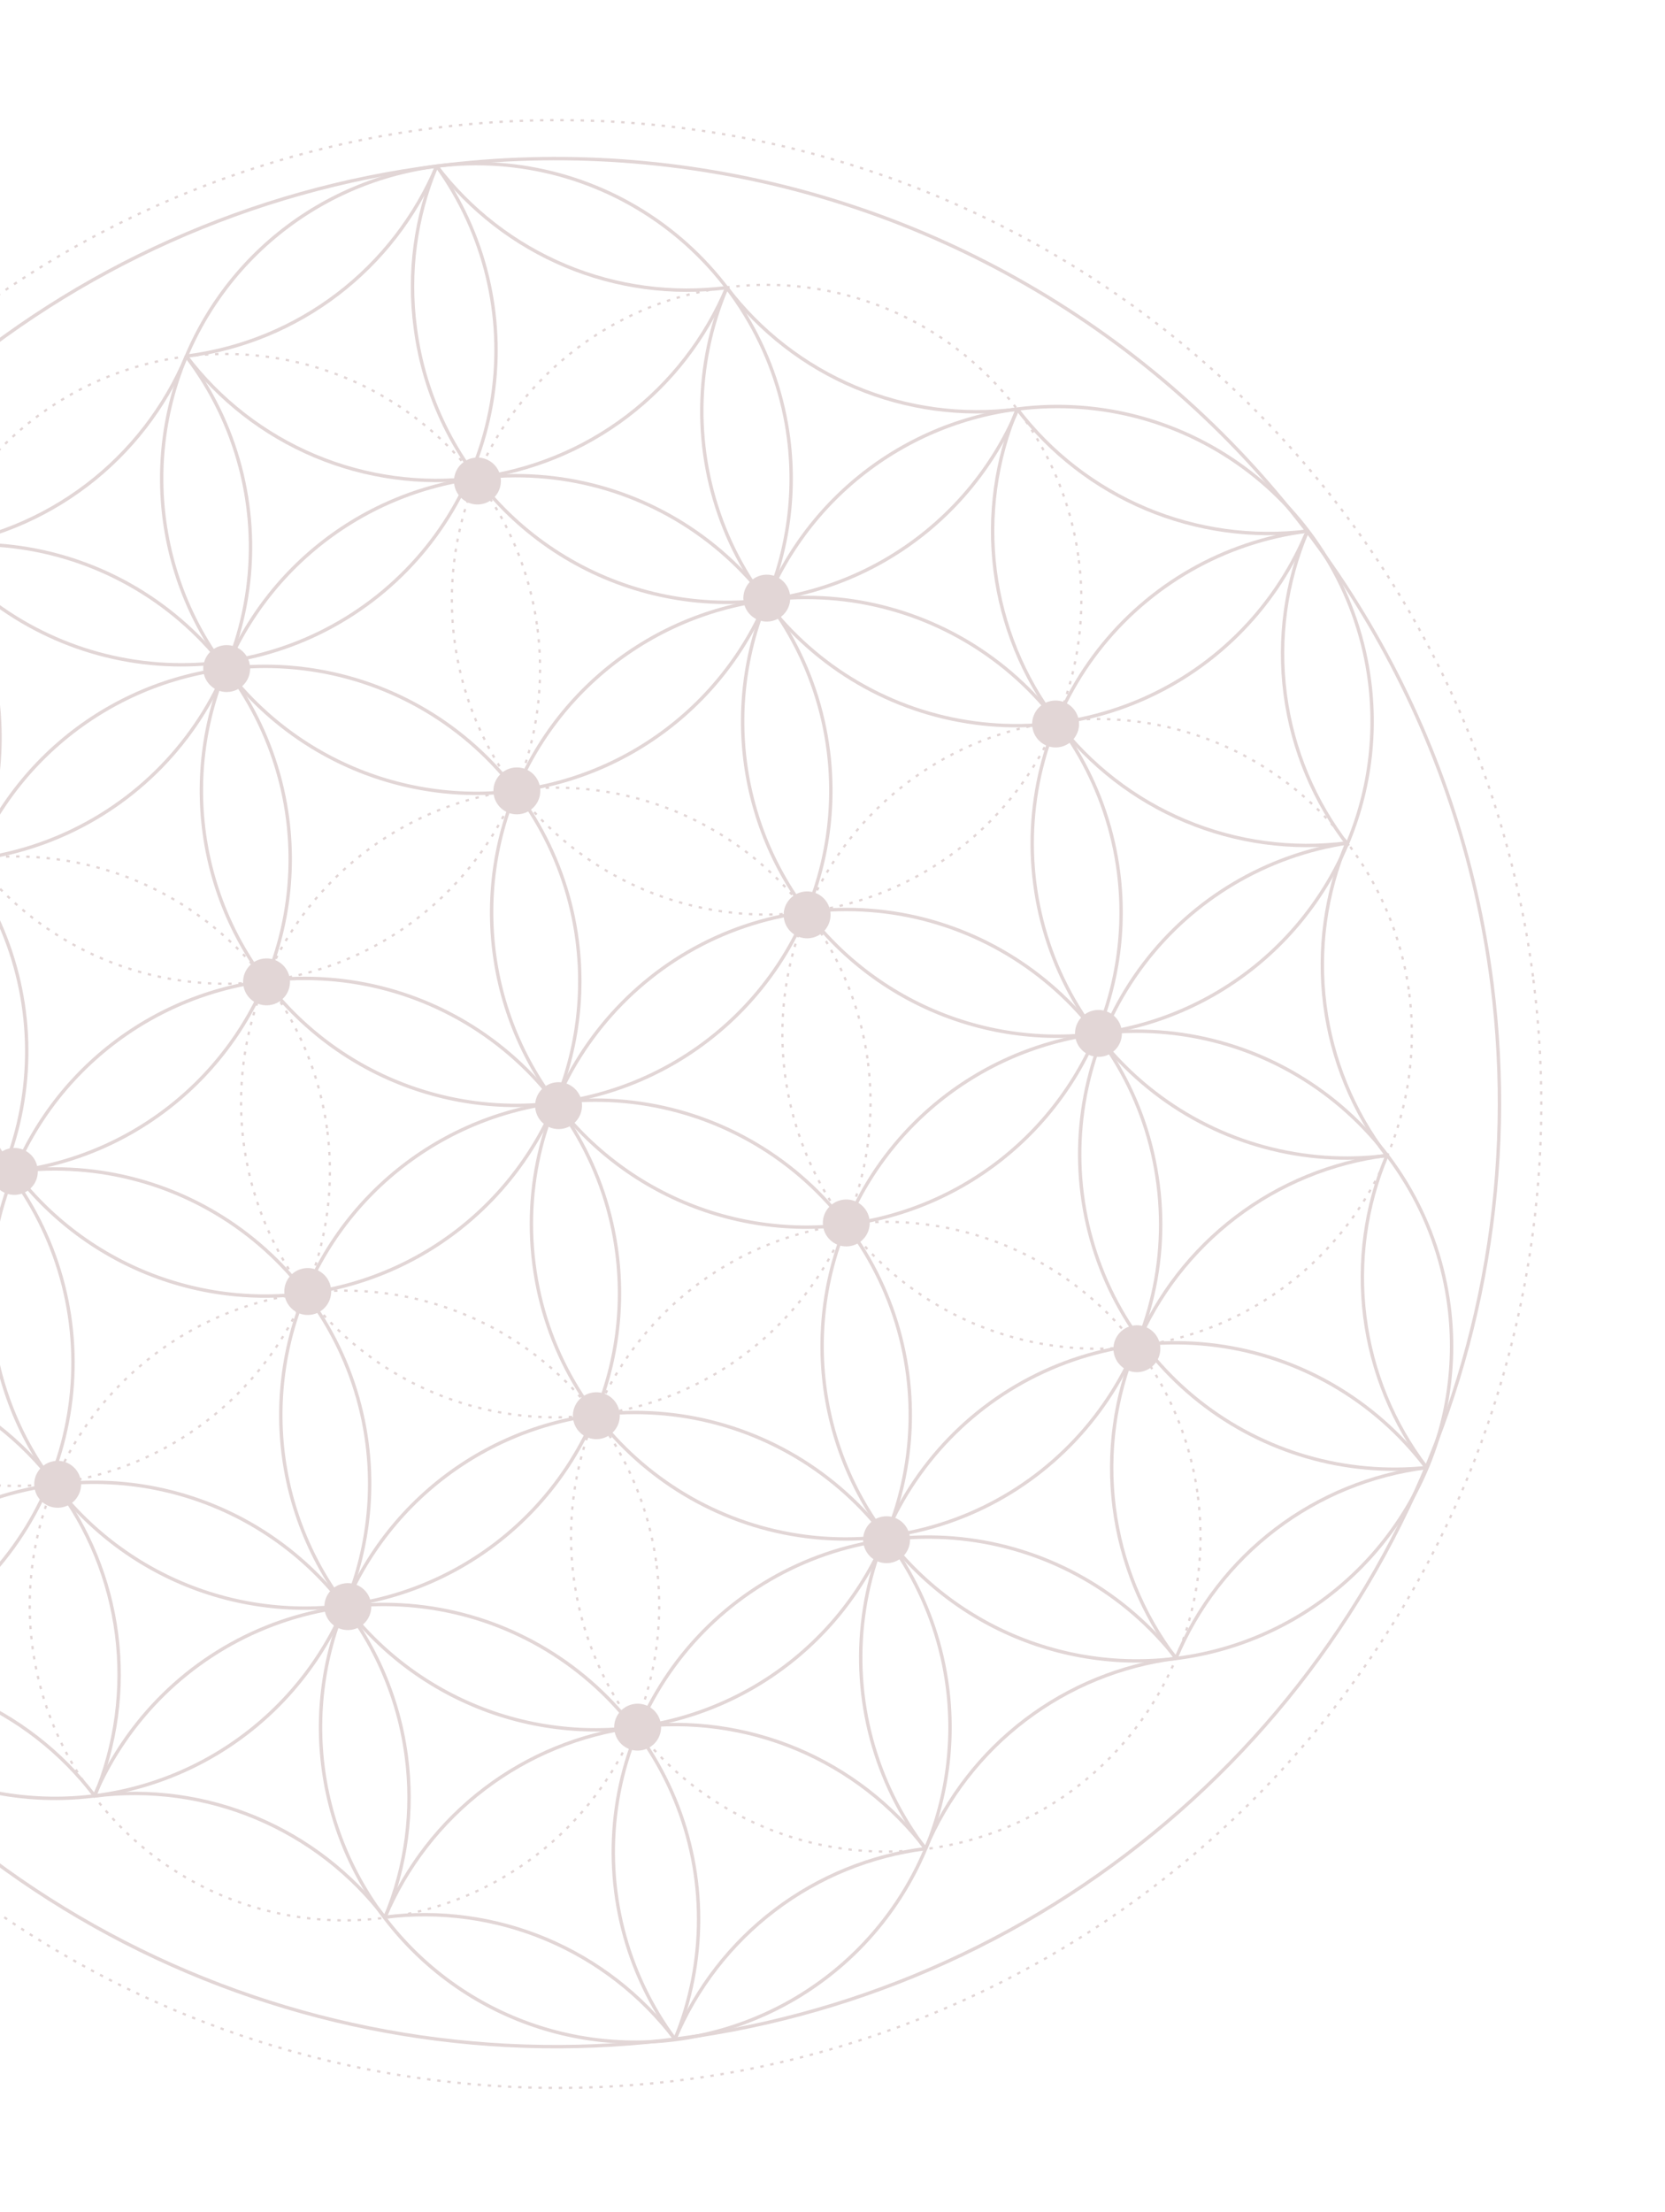 <svg width="369" height="490" viewBox="0 0 369 490" fill="none" xmlns="http://www.w3.org/2000/svg">
<g clip-path="url(#clip0_406_1134)">
<path d="M330.643 217.869C335.864 258.901 328.801 300.561 310.346 337.579C291.892 374.596 262.874 405.311 226.964 425.837C191.053 446.363 149.862 455.78 108.599 452.896C67.337 450.012 27.856 434.958 -4.85 409.636C-37.556 384.314 -62.019 349.862 -75.145 310.637C-88.272 271.411 -89.471 229.175 -78.593 189.268C-67.715 149.361 -45.247 113.576 -14.031 86.438C17.185 59.3 55.748 42.028 96.78 36.807C151.803 29.805 207.353 44.948 251.211 78.903C295.069 112.859 323.641 162.847 330.643 217.869V217.869Z" stroke="#E2D6D6" stroke-width="0.75"/>
<path d="M316.08 325.134C303.938 326.665 292.416 331.375 282.678 338.788C272.941 346.2 265.333 356.052 260.624 367.348" stroke="#E2D6D6" stroke-width="0.75"/>
<path d="M201.18 304.659C202.922 318.345 200.566 332.239 194.411 344.586C188.255 356.932 178.577 367.176 166.6 374.023C154.623 380.869 140.884 384.009 127.122 383.048C113.36 382.086 100.192 377.065 89.283 368.619C78.375 360.173 70.216 348.683 65.838 335.6C61.46 322.517 61.06 308.43 64.688 295.12C68.316 281.81 75.81 269.874 86.221 260.823C96.633 251.772 109.495 246.011 123.18 244.27C141.53 241.943 160.053 246.996 174.679 258.32C189.305 269.644 198.837 286.311 201.18 304.659Z" stroke="#E2D6D6" stroke-width="0.75"/>
<path d="M196.301 340.376C234.499 335.515 261.525 300.608 256.664 262.41C251.803 224.212 216.897 197.186 178.698 202.047C140.5 206.908 113.474 241.814 118.335 280.013C123.196 318.211 158.103 345.237 196.301 340.376Z" stroke="#E2D6D6" stroke-width="0.75"/>
<path d="M127.931 208.507C129.685 222.2 127.337 236.106 121.184 248.464C115.031 260.822 105.349 271.076 93.365 277.928C81.38 284.78 67.632 287.922 53.861 286.955C40.09 285.989 26.915 280.958 16.005 272.5C5.095 264.041 -3.06 252.535 -7.427 239.439C-11.794 226.343 -12.177 212.246 -8.527 198.932C-4.878 185.619 2.641 173.687 13.075 164.649C23.51 155.611 36.392 149.872 50.091 148.159C68.412 145.861 86.897 150.924 101.49 162.237C116.083 173.551 125.592 190.191 127.931 208.507V208.507Z" stroke="#E2D6D6" stroke-width="0.75"/>
<path d="M136.732 277.672C138.481 291.364 136.127 305.268 129.97 317.622C123.813 329.976 114.128 340.226 102.142 347.073C90.157 353.92 76.409 357.058 62.64 356.088C48.87 355.118 35.698 350.084 24.791 341.624C13.883 333.164 5.731 321.658 1.367 308.562C-2.998 295.467 -3.379 281.371 0.272 268.059C3.923 254.747 11.442 242.817 21.876 233.78C32.31 224.743 45.191 219.005 58.889 217.293C77.216 214.986 95.711 220.049 110.307 231.37C124.904 242.692 134.408 259.346 136.732 277.672Z" stroke="#E2D6D6" stroke-width="0.75"/>
<path d="M174.772 97.136C176.526 110.822 174.181 124.721 168.034 137.075C161.887 149.429 152.215 159.682 140.24 166.537C128.265 173.392 114.525 176.542 100.76 175.588C86.995 174.633 73.822 169.618 62.907 161.175C51.993 152.733 43.828 141.243 39.445 128.159C35.062 115.075 34.657 100.986 38.283 87.672C41.91 74.359 49.403 62.42 59.815 53.365C70.228 44.311 83.091 38.549 96.78 36.807C115.119 34.481 133.632 39.528 148.255 50.839C162.877 62.149 172.414 78.8 174.772 97.136V97.136Z" stroke="#E2D6D6" stroke-width="0.75"/>
<path d="M-14.205 121.153C-2.836 135.343 13.626 144.531 31.671 146.757C49.717 148.984 67.919 144.072 82.395 133.071C96.872 122.069 106.478 105.847 109.165 87.864C111.852 69.882 107.408 51.56 96.781 36.807" stroke="#E2D6D6" stroke-width="0.75"/>
<path d="M41.235 78.816C48.626 88.592 58.468 96.243 69.765 100.995C81.061 105.747 93.413 107.432 105.569 105.88C117.717 104.34 129.244 99.626 138.99 92.214C148.737 84.801 156.358 74.952 161.087 63.657" stroke="#E2D6D6" stroke-width="0.75"/>
<path d="M-60.921 232.539C-51.84 231.388 -43.074 228.458 -35.124 223.918C-27.175 219.377 -20.198 213.315 -14.592 206.078C-8.986 198.841 -4.861 190.57 -2.452 181.738C-0.044 172.906 0.601 163.685 -0.555 154.604C-2.044 142.469 -6.72 130.945 -14.106 121.202" stroke="#E2D6D6" stroke-width="0.75"/>
<path d="M96.78 36.807C92.053 48.096 90.414 60.438 92.029 72.569C93.982 87.793 100.901 101.947 111.715 112.839C122.529 123.731 136.633 130.753 151.842 132.815C167.051 134.878 182.516 131.867 195.84 124.248C209.164 116.629 219.603 104.829 225.539 90.675" stroke="#E2D6D6" stroke-width="0.75"/>
<path d="M209.981 373.824C211.729 387.51 209.379 401.406 203.228 413.757C197.077 426.107 187.401 436.355 175.425 443.206C163.449 450.057 149.71 453.202 135.946 452.244C122.183 451.286 109.012 446.267 98.101 437.823C87.189 429.379 79.027 417.889 74.647 404.806C70.266 391.722 69.864 377.634 73.491 364.322C77.118 351.01 84.612 339.073 95.024 330.02C105.436 320.968 118.298 315.206 131.985 313.464C150.33 311.138 168.848 316.188 183.472 327.506C198.097 338.823 207.631 355.482 209.981 373.824V373.824Z" stroke="#E2D6D6" stroke-width="0.75"/>
<path d="M149.581 451.732C156.587 434.704 156.576 415.597 149.551 398.578C142.526 381.558 129.057 368.006 112.08 360.877C95.104 353.749 75.997 353.622 58.927 360.524C41.857 367.426 28.209 380.798 20.958 397.722" stroke="#E2D6D6" stroke-width="0.75"/>
<path d="M-69.719 163.406C-58.521 178.126 -41.935 187.795 -23.608 190.285C-5.282 192.776 13.284 187.885 28.004 176.687C42.724 165.49 52.393 148.903 54.884 130.577C57.374 112.25 52.483 93.685 41.285 78.965" stroke="#E2D6D6" stroke-width="0.75"/>
<path d="M63.764 181.546C65.498 195.225 63.138 209.111 56.981 221.449C50.825 233.786 41.148 244.021 29.175 250.86C17.202 257.698 3.47 260.833 -10.285 259.868C-24.039 258.903 -37.199 253.881 -48.1 245.438C-59.001 236.994 -67.153 225.508 -71.527 212.432C-75.9 199.355 -76.298 185.276 -72.67 171.973C-69.043 158.67 -61.552 146.742 -51.145 137.696C-40.739 128.65 -27.884 122.893 -14.206 121.153C4.141 118.826 22.662 123.881 37.283 135.206C51.904 146.532 61.429 163.2 63.764 181.546V181.546Z" stroke="#E2D6D6" stroke-width="0.75"/>
<path d="M81.367 319.875C83.107 333.554 80.752 347.443 74.6 359.784C68.448 372.125 58.774 382.364 46.802 389.208C34.83 396.051 21.097 399.19 7.341 398.229C-6.415 397.267 -19.577 392.248 -30.481 383.806C-41.385 375.364 -49.54 363.879 -53.916 350.802C-58.292 337.725 -58.692 323.644 -55.066 310.34C-51.439 297.035 -43.949 285.105 -33.542 276.058C-23.135 267.011 -10.279 261.253 3.401 259.512C21.743 257.186 40.258 262.237 54.877 273.556C69.497 284.875 79.024 301.535 81.367 319.875V319.875Z" stroke="#E2D6D6" stroke-width="0.75"/>
<path d="M85.296 424.817C90.024 413.539 91.665 401.207 90.05 389.085C88.066 373.907 81.143 359.803 70.35 348.948C59.557 338.093 45.493 331.09 30.326 329.019C15.16 326.947 -0.267 329.922 -13.576 337.485C-26.884 345.048 -37.336 356.778 -43.319 370.868" stroke="#E2D6D6" stroke-width="0.75"/>
<path d="M205.133 409.536C197.715 399.801 187.868 392.187 176.579 387.46C165.29 382.732 152.956 381.057 140.815 382.602C128.674 384.147 117.152 388.858 107.407 396.262C97.662 403.666 90.035 413.503 85.293 424.786" stroke="#E2D6D6" stroke-width="0.75"/>
<path d="M260.654 367.344C249.368 352.885 232.841 343.453 214.652 341.091C196.463 338.728 178.075 343.625 163.47 354.721C148.865 365.817 139.218 382.22 136.619 400.377C134.019 418.534 138.676 436.984 149.581 451.732" stroke="#E2D6D6" stroke-width="0.75"/>
<path d="M315.854 324.821C304.616 310.135 288.003 300.515 269.672 298.077C251.341 295.639 232.791 300.583 218.105 311.822C203.419 323.06 193.799 339.672 191.361 358.004C188.923 376.335 193.868 394.884 205.106 409.57" stroke="#E2D6D6" stroke-width="0.75"/>
<path d="M321.139 289.363C322.886 303.045 320.538 316.938 314.391 329.286C308.243 341.633 298.573 351.881 286.603 358.734C274.632 365.587 260.899 368.737 247.139 367.785C233.378 366.834 220.209 361.825 209.295 353.391C198.381 344.956 190.213 333.475 185.823 320.4C181.433 307.324 181.018 293.24 184.631 279.928C188.244 266.617 195.722 254.675 206.12 245.613C216.519 236.551 229.371 230.775 243.051 229.016C252.142 227.847 261.373 228.48 270.219 230.881C279.064 233.282 287.349 237.402 294.601 243.007C301.853 248.611 307.93 255.59 312.483 263.544C317.037 271.498 319.978 280.271 321.139 289.363V289.363Z" stroke="#E2D6D6" stroke-width="0.75"/>
<path d="M303.529 150.973C305.276 164.661 302.926 178.559 296.773 190.91C290.621 203.261 280.944 213.509 268.966 220.359C256.988 227.21 243.247 230.353 229.482 229.393C215.717 228.432 202.546 223.411 191.636 214.963C180.725 206.516 172.565 195.023 168.188 181.937C163.81 168.851 163.412 154.761 167.044 141.449C170.676 128.138 178.175 116.202 188.591 107.152C199.008 98.103 211.874 92.346 225.563 90.61C243.906 88.276 262.426 93.324 277.047 104.645C291.669 115.965 301.194 132.63 303.529 150.973V150.973Z" stroke="#E2D6D6" stroke-width="0.75"/>
<path d="M161.122 63.684C153.868 80.695 153.668 99.89 160.567 117.048C167.465 134.206 180.898 147.921 197.908 155.175C214.919 162.429 234.114 162.629 251.272 155.73C268.43 148.831 282.145 135.399 289.399 118.389" stroke="#E2D6D6" stroke-width="0.75"/>
<path d="M85.293 424.786C77.885 415.05 68.043 407.436 56.758 402.712C45.474 397.987 33.143 396.317 21.008 397.871" stroke="#E2D6D6" stroke-width="0.75"/>
<path d="M21.004 397.84C25.724 386.552 27.391 374.222 25.839 362.086C24.287 349.95 19.57 338.436 12.162 328.699C4.754 318.962 -5.085 311.344 -16.367 306.612C-27.649 301.879 -39.978 300.197 -52.116 301.734" stroke="#E2D6D6" stroke-width="0.75"/>
<path d="M-52.124 301.673C-34.386 298.655 -18.501 288.898 -7.788 274.443C2.926 259.988 7.64 241.952 5.368 224.104C3.097 206.255 -5.983 189.975 -19.976 178.663C-33.968 167.352 -51.791 161.886 -69.719 163.406" stroke="#E2D6D6" stroke-width="0.75"/>
<path d="M247.892 193.242C249.646 206.928 247.302 220.828 241.155 233.181C235.008 245.535 225.335 255.788 213.36 262.643C201.385 269.499 187.646 272.648 173.88 271.694C160.115 270.739 146.942 265.724 136.028 257.281C125.113 248.839 116.948 237.349 112.565 224.265C108.182 211.182 107.778 197.092 111.404 183.778C115.03 170.465 122.523 158.526 132.936 149.472C143.348 140.418 156.212 134.655 169.9 132.913C188.241 130.579 206.758 135.623 221.383 146.935C236.007 158.247 245.542 174.903 247.892 193.242V193.242Z" stroke="#E2D6D6" stroke-width="0.75"/>
<path d="M225.441 90.626C220.694 101.906 219.003 114.237 220.537 126.378C222.072 138.52 226.778 150.042 234.181 159.787C241.585 169.531 251.425 177.153 262.711 181.885C273.997 186.618 286.33 188.293 298.469 186.744" stroke="#E2D6D6" stroke-width="0.75"/>
<path d="M289.679 117.671C271.336 120.005 254.671 129.531 243.351 144.152C232.03 158.774 226.982 177.293 229.316 195.637C231.651 213.98 241.176 230.645 255.798 241.965C270.419 253.286 288.939 258.334 307.282 256" stroke="#E2D6D6" stroke-width="0.75"/>
<path d="M298.778 186.735C280.731 189.418 264.453 199.066 253.435 213.61C242.417 228.153 237.536 246.435 239.84 264.535C242.143 282.635 251.447 299.112 265.756 310.433C280.065 321.754 298.241 327.017 316.385 325.094" stroke="#E2D6D6" stroke-width="0.75"/>
<path d="M307.278 255.969C295.142 257.521 283.627 262.237 273.89 269.645C264.153 277.052 256.535 286.891 251.802 298.173C247.068 309.455 245.385 321.784 246.922 333.921C248.459 346.059 253.162 357.579 260.558 367.326" stroke="#E2D6D6" stroke-width="0.75"/>
<path d="M-14.205 121.153C-2.066 119.611 9.453 114.901 19.194 107.495C28.935 100.089 36.554 90.249 41.286 78.965" stroke="#E2D6D6" stroke-width="0.75"/>
<path d="M41.705 78.849C53.753 77.25 65.174 72.528 74.835 65.154C84.496 57.779 92.061 48.007 96.781 36.807" stroke="#E2D6D6" stroke-width="0.75"/>
<path d="M96.78 36.807C104.193 46.545 114.04 54.159 125.33 58.883C136.621 63.607 148.956 65.275 161.095 63.718" stroke="#E2D6D6" stroke-width="0.75"/>
<path d="M161.022 63.635C168.431 73.412 178.289 81.06 189.601 85.805C200.913 90.55 213.278 92.223 225.444 90.656" stroke="#E2D6D6" stroke-width="0.75"/>
<path d="M225.44 90.626C232.857 100.348 242.688 107.959 253.958 112.704C265.228 117.448 277.543 119.161 289.679 117.671" stroke="#E2D6D6" stroke-width="0.75"/>
<path d="M289.771 117.659C284.936 129.035 283.228 141.497 284.826 153.755C286.424 166.012 291.269 177.62 298.86 187.376" stroke="#E2D6D6" stroke-width="0.75"/>
<path d="M298.473 186.774C293.743 198.062 292.067 210.395 293.612 222.535C295.157 234.675 299.869 246.195 307.274 255.939" stroke="#E2D6D6" stroke-width="0.75"/>
<path d="M307.374 255.988C302.624 267.266 300.937 279.598 302.482 291.737C304.027 303.876 308.749 315.393 316.171 325.122" stroke="#E2D6D6" stroke-width="0.75"/>
<path d="M260.658 367.375C248.506 368.904 236.972 373.61 227.219 381.018C217.466 388.426 209.839 398.275 205.106 409.571" stroke="#E2D6D6" stroke-width="0.75"/>
<path d="M205.132 409.536C192.98 411.062 181.445 415.767 171.691 423.175C161.938 430.584 154.311 440.434 149.581 451.732" stroke="#E2D6D6" stroke-width="0.75"/>
<path d="M149.58 451.732C142.178 441.973 132.334 434.339 121.041 429.598C109.747 424.857 97.403 423.178 85.254 424.729" stroke="#E2D6D6" stroke-width="0.75"/>
<path d="M20.974 397.844C13.572 388.096 3.732 380.47 -7.555 375.734C-18.841 370.998 -31.177 369.32 -43.319 370.868" stroke="#E2D6D6" stroke-width="0.75"/>
<path d="M183.573 166.3C185.321 179.986 182.971 193.883 176.82 206.233C170.669 218.583 160.993 228.832 149.017 235.682C137.041 242.533 123.302 245.678 109.538 244.72C95.775 243.762 82.604 238.744 71.693 230.299C60.781 221.855 52.619 210.365 48.239 197.282C43.858 184.199 43.456 170.11 47.083 156.798C50.71 143.487 58.204 131.549 68.616 122.497C79.028 113.444 91.891 107.683 105.577 105.941C114.662 104.781 123.886 105.422 132.723 107.828C141.56 110.233 149.837 114.357 157.08 119.962C164.323 125.567 170.391 132.544 174.937 140.495C179.482 148.446 182.417 157.215 183.573 166.3V166.3Z" stroke="#E2D6D6" stroke-width="0.75"/>
<path d="M-43.319 370.868C-25.271 368.185 -8.993 358.537 2.025 343.994C13.043 329.45 17.923 311.168 15.62 293.068C13.317 274.968 4.013 258.491 -10.296 247.17C-24.605 235.849 -42.781 230.586 -60.925 232.509" stroke="#E2D6D6" stroke-width="0.75"/>
<path d="M339.841 217.07C345.283 259.833 337.922 303.249 318.69 341.829C299.458 380.408 269.217 412.418 231.793 433.812C194.368 455.205 151.441 465.021 108.438 462.018C65.435 459.014 24.288 443.327 -9.799 416.94C-43.887 390.552 -69.384 354.649 -83.067 313.771C-96.751 272.893 -98.005 228.875 -86.673 187.284C-75.34 145.693 -51.929 108.396 -19.4 80.11C13.129 51.823 53.316 33.818 96.078 28.37C124.475 24.744 153.309 26.75 180.931 34.272C208.553 41.794 234.422 54.686 257.06 72.21C279.698 89.734 298.661 111.547 312.865 136.403C327.069 161.259 336.236 188.67 339.841 217.07Z" stroke="#E2D6D6" stroke-width="0.5" stroke-miterlimit="10" stroke-dasharray="0.75 1.5"/>
<path d="M192.375 235.464C194.11 249.149 191.749 263.041 185.589 275.384C179.43 287.727 169.749 297.967 157.771 304.808C145.792 311.65 132.054 314.786 118.294 313.821C104.533 312.855 91.368 307.831 80.462 299.384C69.556 290.937 61.4 279.446 57.025 266.363C52.649 253.281 52.251 239.195 55.881 225.887C59.51 212.578 67.004 200.645 77.415 191.595C87.826 182.545 100.687 176.785 114.371 175.044C132.726 172.717 151.255 177.774 165.882 189.104C180.51 200.434 190.039 217.11 192.375 235.464V235.464Z" stroke="#E2D6D6" stroke-width="0.5" stroke-miterlimit="10" stroke-dasharray="0.75 1.5"/>
<path d="M265.495 331.571C267.249 345.257 264.904 359.156 258.758 371.51C252.611 383.864 242.938 394.117 230.963 400.972C218.988 407.828 205.249 410.977 191.483 410.023C177.718 409.068 164.545 404.053 153.631 395.61C142.716 387.168 134.551 375.678 130.168 362.594C125.785 349.51 125.381 335.421 129.007 322.107C132.633 308.794 140.126 296.855 150.539 287.801C160.951 278.746 173.815 272.984 187.503 271.242C196.585 270.082 205.807 270.723 214.642 273.127C223.477 275.531 231.751 279.652 238.994 285.254C246.236 290.856 252.304 297.829 256.851 305.776C261.398 313.723 264.336 322.488 265.495 331.571V331.571Z" stroke="#E2D6D6" stroke-width="0.5" stroke-miterlimit="10" stroke-dasharray="0.75 1.5"/>
<path d="M239.095 124.108C240.824 137.792 238.457 151.682 232.294 164.022C226.13 176.361 216.446 186.596 204.467 193.433C192.487 200.27 178.75 203.402 164.991 202.433C151.232 201.463 138.069 196.437 127.166 187.988C116.263 179.539 108.11 168.047 103.737 154.966C99.365 141.884 98.969 127.8 102.599 114.493C106.229 101.186 113.724 89.254 124.134 80.206C134.545 71.157 147.404 65.399 161.087 63.657C170.179 62.5 179.41 63.147 188.252 65.559C197.094 67.971 205.374 72.103 212.618 77.717C219.863 83.331 225.93 90.317 230.473 98.278C235.016 106.238 237.946 115.015 239.095 124.108Z" stroke="#E2D6D6" stroke-width="0.5" stroke-miterlimit="10" stroke-dasharray="0.75 1.5"/>
<path d="M119.132 139.374C120.874 153.065 118.515 166.967 112.354 179.317C106.192 191.668 96.505 201.913 84.518 208.756C72.532 215.599 58.784 218.731 45.016 217.758C31.248 216.784 18.079 211.748 7.174 203.286C-3.73 194.824 -11.879 183.318 -16.241 170.223C-20.603 157.128 -20.982 143.033 -17.33 129.723C-13.678 116.412 -6.159 104.484 4.275 95.449C14.709 86.413 27.589 80.677 41.284 78.965C59.618 76.656 78.117 81.723 92.716 93.051C107.314 104.379 116.816 121.041 119.132 139.374V139.374Z" stroke="#E2D6D6" stroke-width="0.5" stroke-miterlimit="10" stroke-dasharray="0.75 1.5"/>
<path d="M145.532 346.836C147.281 360.529 144.928 374.432 138.77 386.786C132.613 399.141 122.928 409.39 110.943 416.238C98.957 423.085 85.209 426.222 71.44 425.252C57.67 424.282 44.498 419.249 33.591 410.789C22.684 402.328 14.532 390.822 10.167 377.727C5.803 364.631 5.422 350.535 9.073 337.223C12.723 323.911 20.242 311.982 30.676 302.945C41.111 293.908 53.992 288.17 67.689 286.458C86.015 284.158 104.505 289.225 119.1 300.545C133.694 311.865 143.201 328.514 145.532 346.836V346.836Z" stroke="#E2D6D6" stroke-width="0.5" stroke-miterlimit="10" stroke-dasharray="0.75 1.5"/>
<path d="M72.565 250.71C74.293 264.389 71.928 278.273 65.767 290.607C59.606 302.941 49.927 313.171 37.952 320.005C25.978 326.839 12.247 329.969 -1.506 329.001C-15.259 328.032 -28.416 323.007 -39.314 314.562C-50.212 306.117 -58.362 294.631 -62.733 281.555C-67.103 268.479 -67.499 254.4 -63.871 241.099C-60.242 227.798 -52.751 215.872 -42.345 206.828C-31.939 197.783 -19.085 192.027 -5.408 190.286C12.943 187.968 31.464 193.03 46.085 204.36C60.706 215.69 70.23 232.361 72.565 250.71Z" stroke="#E2D6D6" stroke-width="0.5" stroke-miterlimit="10" stroke-dasharray="0.75 1.5"/>
<path d="M312.336 220.199C314.084 233.886 311.733 247.784 305.581 260.135C299.429 272.486 289.752 282.735 277.774 289.585C265.796 296.435 252.055 299.579 238.29 298.618C224.525 297.658 211.354 292.636 200.444 284.189C189.533 275.742 181.373 264.248 176.996 251.163C172.618 238.077 172.22 223.987 175.852 210.675C179.484 197.363 186.982 185.428 197.399 176.378C207.815 167.328 220.682 161.572 234.371 159.836C252.711 157.518 271.222 162.573 285.84 173.89C300.457 185.207 309.987 201.862 312.336 220.199Z" stroke="#E2D6D6" stroke-width="0.5" stroke-miterlimit="10" stroke-dasharray="0.75 1.5"/>
<path d="M170.597 137.661C173.445 137.299 175.459 134.697 175.097 131.849C174.735 129.001 172.133 126.987 169.285 127.349C166.437 127.711 164.423 130.314 164.785 133.161C165.147 136.009 167.75 138.023 170.597 137.661Z" fill="#E2D6D6"/>
<path d="M115.203 180.364C118.05 180.002 120.065 177.399 119.703 174.552C119.34 171.704 116.738 169.69 113.89 170.052C111.043 170.414 109.028 173.016 109.39 175.864C109.753 178.712 112.355 180.726 115.203 180.364Z" fill="#E2D6D6"/>
<path d="M124.448 250.092C127.296 249.729 129.31 247.127 128.948 244.28C128.586 241.432 125.983 239.417 123.136 239.78C120.288 240.142 118.273 242.744 118.636 245.592C118.998 248.439 121.6 250.454 124.448 250.092Z" fill="#E2D6D6"/>
<path d="M179.527 207.832C182.374 207.47 184.389 204.868 184.027 202.02C183.664 199.172 181.062 197.158 178.214 197.52C175.367 197.883 173.352 200.485 173.714 203.332C174.077 206.18 176.679 208.195 179.527 207.832Z" fill="#E2D6D6"/>
<path d="M234.601 165.542C237.449 165.18 239.464 162.577 239.101 159.73C238.739 156.882 236.137 154.867 233.289 155.23C230.441 155.592 228.427 158.194 228.789 161.042C229.152 163.89 231.754 165.904 234.601 165.542Z" fill="#E2D6D6"/>
<path d="M68.859 291.269C71.707 290.907 73.722 288.305 73.359 285.457C72.997 282.609 70.395 280.595 67.547 280.957C64.7 281.32 62.685 283.922 63.047 286.769C63.41 289.617 66.012 291.632 68.859 291.269Z" fill="#E2D6D6"/>
<path d="M13.435 333.976C16.282 333.614 18.297 331.011 17.935 328.164C17.572 325.316 14.97 323.302 12.123 323.664C9.275 324.026 7.26 326.628 7.623 329.476C7.985 332.324 10.587 334.338 13.435 333.976Z" fill="#E2D6D6"/>
<path d="M77.742 361.074C80.59 360.712 82.605 358.11 82.242 355.262C81.88 352.414 79.278 350.4 76.43 350.762C73.582 351.124 71.568 353.727 71.93 356.574C72.292 359.422 74.895 361.436 77.742 361.074Z" fill="#E2D6D6"/>
<path d="M141.969 387.78C144.817 387.417 146.832 384.815 146.469 381.968C146.107 379.12 143.505 377.105 140.657 377.468C137.809 377.83 135.795 380.432 136.157 383.28C136.519 386.127 139.122 388.142 141.969 387.78Z" fill="#E2D6D6"/>
<path d="M132.817 318.784C135.665 318.422 137.679 315.82 137.317 312.972C136.955 310.124 134.353 308.11 131.505 308.472C128.657 308.834 126.643 311.437 127.005 314.284C127.367 317.132 129.97 319.147 132.817 318.784Z" fill="#E2D6D6"/>
<path d="M188.212 276.081C191.059 275.719 193.074 273.117 192.712 270.269C192.349 267.421 189.747 265.407 186.899 265.769C184.052 266.132 182.037 268.734 182.4 271.581C182.762 274.429 185.364 276.444 188.212 276.081Z" fill="#E2D6D6"/>
<path d="M197.141 346.252C199.989 345.89 202.003 343.288 201.641 340.44C201.279 337.593 198.676 335.578 195.829 335.94C192.981 336.303 190.967 338.905 191.329 341.752C191.691 344.6 194.294 346.615 197.141 346.252Z" fill="#E2D6D6"/>
<path d="M252.616 303.942C255.464 303.58 257.478 300.978 257.116 298.13C256.754 295.283 254.152 293.268 251.304 293.63C248.456 293.993 246.442 296.595 246.804 299.442C247.166 302.29 249.769 304.305 252.616 303.942Z" fill="#E2D6D6"/>
<path d="M244.1 234.091C246.947 233.728 248.962 231.126 248.6 228.278C248.237 225.431 245.635 223.416 242.787 223.778C239.94 224.141 237.925 226.743 238.287 229.591C238.65 232.438 241.252 234.453 244.1 234.091Z" fill="#E2D6D6"/>
<path d="M59.728 222.674C62.575 222.312 64.59 219.71 64.228 216.862C63.865 214.014 61.263 212 58.415 212.362C55.568 212.724 53.553 215.327 53.915 218.174C54.278 221.022 56.88 223.036 59.728 222.674Z" fill="#E2D6D6"/>
<path d="M3.84 264.664C6.687 264.302 8.702 261.7 8.34 258.852C7.977 256.005 5.375 253.99 2.527 254.352C-0.32 254.715 -2.335 257.317 -1.973 260.165C-1.61 263.012 0.992 265.027 3.84 264.664Z" fill="#E2D6D6"/>
<path d="M-4.546 195.602C-1.698 195.24 0.316 192.638 -0.046 189.79C-0.408 186.942 -3.01 184.928 -5.858 185.29C-8.706 185.653 -10.72 188.255 -10.358 191.102C-9.996 193.95 -7.393 195.965 -4.546 195.602Z" fill="#E2D6D6"/>
<path d="M50.895 153.266C53.743 152.903 55.758 150.301 55.395 147.453C55.033 144.606 52.431 142.591 49.583 142.953C46.735 143.316 44.721 145.918 45.083 148.766C45.446 151.613 48.048 153.628 50.895 153.266Z" fill="#E2D6D6"/>
<path d="M106.467 111.718C109.315 111.356 111.33 108.754 110.967 105.906C110.605 103.058 108.003 101.044 105.155 101.406C102.307 101.768 100.293 104.371 100.655 107.218C101.018 110.066 103.62 112.081 106.467 111.718Z" fill="#E2D6D6"/>
</g>
<defs>
<clipPath id="clip0_406_1134">
<rect width="437.432" height="437.432" fill="white" transform="translate(-121 55.219) rotate(-7.252)"/>
</clipPath>
</defs>
</svg>
